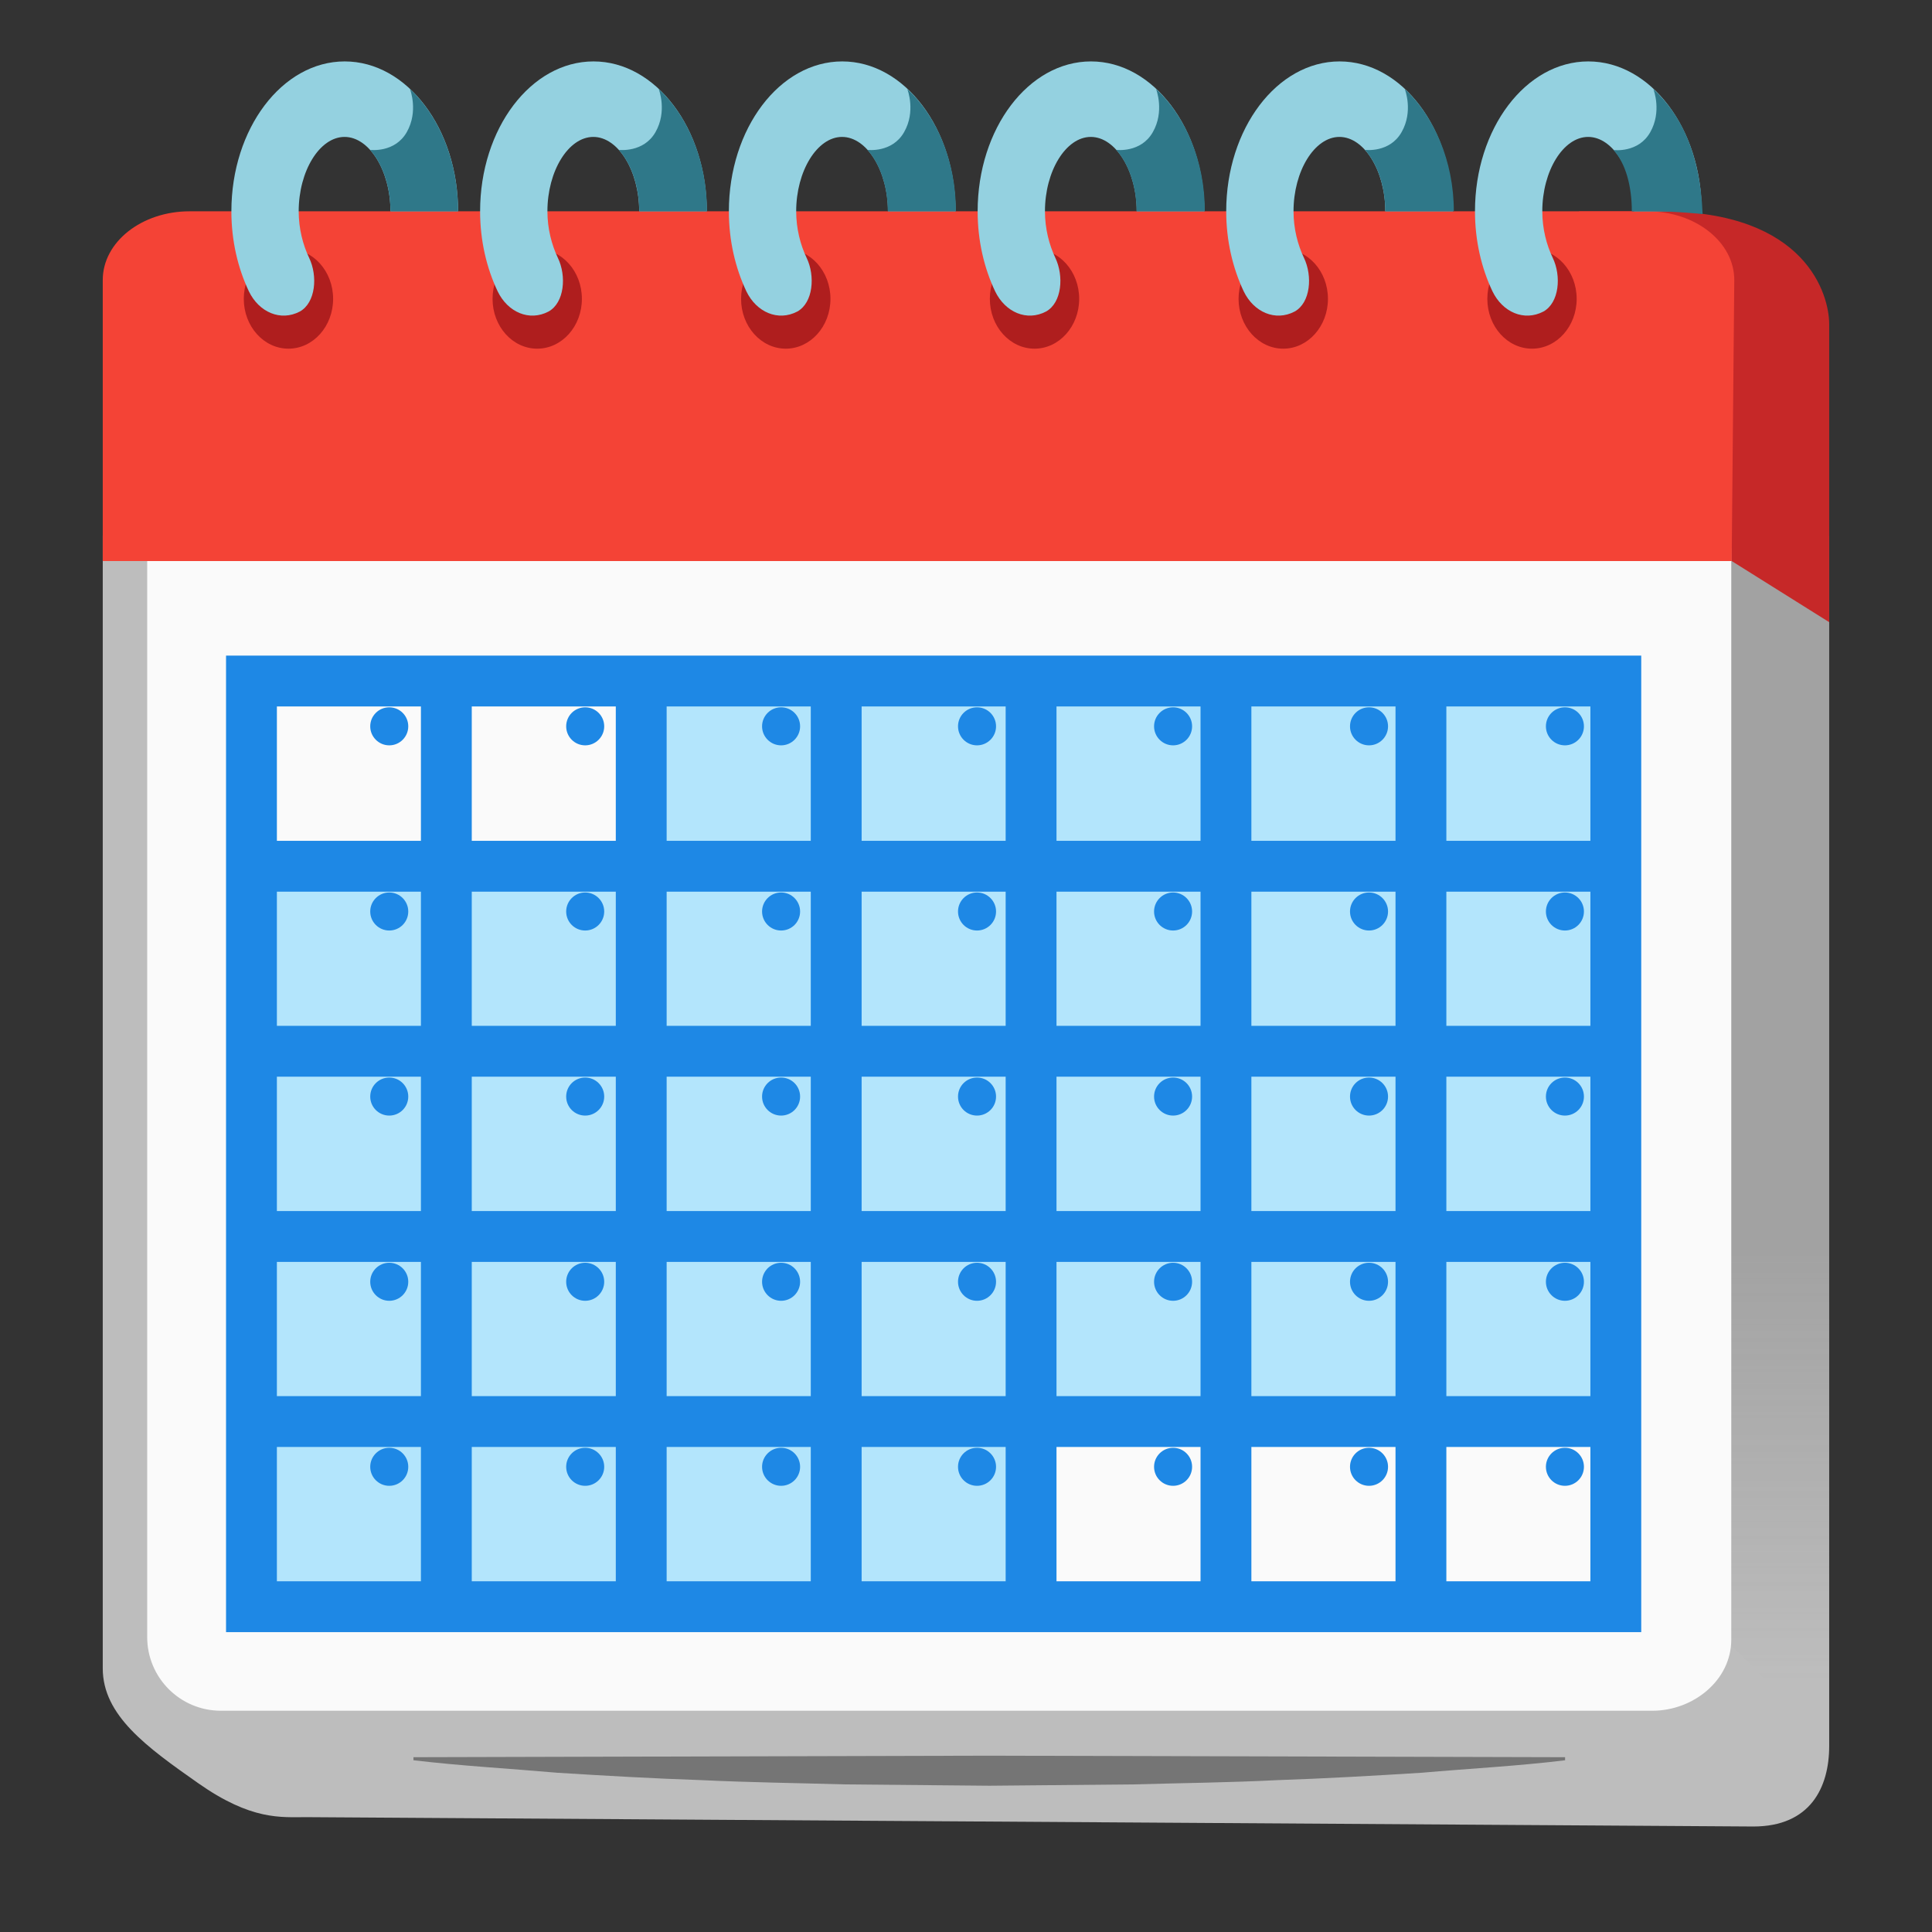 <?xml version="1.0" encoding="UTF-8"?> <svg xmlns="http://www.w3.org/2000/svg" width="38" height="38" viewBox="0 0 38 38" fill="none"><rect x="0" y="0" width="38" height="38" fill="#333333" stroke="none"/> <path d="M2.021 10.539V32.814C2.021 33.74 2.882 34.36 3.898 35.073C4.946 35.809 5.525 35.741 6.026 35.741L34.485 35.925C35.604 35.925 35.978 35.162 35.978 34.34V10.539H2.021Z" fill="#BDBDBD"></path> <path opacity="0.29" d="M35.979 34.337L33.52 31.81V10.539L35.979 12.029V34.337Z" fill="url(#paint0_linear_72_85)"></path> <path d="M35.978 12.237L34.06 11.035L31.059 4.156H32.674C35.538 4.156 35.978 5.81 35.978 6.374V12.237Z" fill="#C62828"></path> <path d="M2.895 10.786V32.199C2.895 33.001 3.545 33.648 4.343 33.648H32.502C33.303 33.648 34.052 33.051 34.052 32.249V10.786H2.895Z" fill="#FAFAFA"></path> <path d="M34.06 11.035H2.021V5.507C2.021 4.762 2.784 4.156 3.729 4.156H32.404C33.351 4.156 34.117 4.765 34.111 5.516L34.06 11.035Z" fill="#F44336"></path> <path d="M30.789 34.622C29.845 34.737 28.901 34.785 27.957 34.868C27.013 34.927 26.069 34.981 25.125 35.013C24.181 35.061 23.237 35.07 22.293 35.097L19.461 35.123L16.628 35.097C15.684 35.07 14.74 35.058 13.796 35.013C12.852 34.981 11.908 34.927 10.964 34.868C10.02 34.785 9.076 34.734 8.132 34.622V34.562L19.458 34.532L30.783 34.562V34.622H30.789Z" fill="#757575"></path> <path d="M12.606 13.383V16.981H4.798V31.602H20.28V27.96H31.781V13.383H12.606Z" fill="#B3E5FC"></path> <path d="M5.674 6.858C6.159 6.858 6.552 6.419 6.552 5.878C6.552 5.337 6.159 4.898 5.674 4.898C5.188 4.898 4.795 5.337 4.795 5.878C4.795 6.419 5.188 6.858 5.674 6.858Z" fill="#AF1E1E"></path> <path d="M6.08 5.071C5.958 4.815 5.875 4.498 5.875 4.156C5.875 3.364 6.287 2.693 6.777 2.693C7.267 2.693 7.68 3.364 7.68 4.156H9.01C9.01 2.532 8.009 1.208 6.78 1.208C5.551 1.208 4.551 2.529 4.551 4.156C4.551 4.735 4.678 5.272 4.895 5.73C5.094 6.142 5.519 6.326 5.896 6.128C6.21 5.955 6.252 5.427 6.08 5.071Z" fill="#94D1E0"></path> <path d="M9.01 4.156C9.01 3.162 8.633 2.283 8.063 1.749C8.069 1.766 8.232 2.191 8.001 2.598C7.766 3.013 7.279 2.948 7.279 2.948C7.52 3.215 7.68 3.66 7.68 4.156H9.01Z" fill="#2F7889"></path> <path d="M10.566 6.858C11.052 6.858 11.445 6.419 11.445 5.878C11.445 5.337 11.052 4.898 10.566 4.898C10.081 4.898 9.688 5.337 9.688 5.878C9.688 6.419 10.081 6.858 10.566 6.858Z" fill="#AF1E1E"></path> <path d="M10.972 5.071C10.851 4.815 10.767 4.498 10.767 4.156C10.767 3.364 11.18 2.693 11.67 2.693C12.16 2.693 12.572 3.364 12.572 4.156H13.902C13.902 2.532 12.902 1.208 11.673 1.208C10.444 1.208 9.443 2.529 9.443 4.156C9.443 4.735 9.571 5.272 9.788 5.73C9.987 6.142 10.411 6.326 10.788 6.128C11.103 5.955 11.145 5.427 10.972 5.071Z" fill="#94D1E0"></path> <path d="M12.956 1.749C12.962 1.766 13.125 2.191 12.893 2.598C12.659 3.01 12.172 2.948 12.172 2.948C12.412 3.215 12.573 3.66 12.573 4.156H13.906C13.906 3.162 13.526 2.283 12.956 1.749Z" fill="#2F7889"></path> <path d="M15.455 6.858C15.94 6.858 16.334 6.419 16.334 5.878C16.334 5.337 15.94 4.898 15.455 4.898C14.97 4.898 14.576 5.337 14.576 5.878C14.576 6.419 14.97 6.858 15.455 6.858Z" fill="#AF1E1E"></path> <path d="M15.865 5.071C15.743 4.815 15.66 4.498 15.66 4.156C15.66 3.364 16.073 2.693 16.562 2.693C17.052 2.693 17.465 3.364 17.465 4.156H18.795C18.795 2.532 17.794 1.208 16.566 1.208C15.336 1.208 14.336 2.529 14.336 4.156C14.336 4.735 14.464 5.272 14.68 5.73C14.879 6.142 15.304 6.326 15.681 6.128C15.995 5.955 16.037 5.427 15.865 5.071Z" fill="#94D1E0"></path> <path d="M17.845 1.749C17.851 1.766 18.015 2.191 17.783 2.598C17.548 3.013 17.061 2.948 17.061 2.948C17.302 3.215 17.462 3.66 17.462 4.156H18.801C18.804 3.162 18.418 2.283 17.845 1.749Z" fill="#2F7889"></path> <path d="M20.348 6.858C20.833 6.858 21.226 6.419 21.226 5.878C21.226 5.337 20.833 4.898 20.348 4.898C19.862 4.898 19.469 5.337 19.469 5.878C19.469 6.419 19.862 6.858 20.348 6.858Z" fill="#AF1E1E"></path> <path d="M20.757 5.071C20.636 4.815 20.553 4.498 20.553 4.156C20.553 3.364 20.965 2.693 21.455 2.693C21.945 2.693 22.358 3.364 22.358 4.156H23.688C23.688 2.532 22.687 1.208 21.458 1.208C20.229 1.208 19.229 2.529 19.229 4.156C19.229 4.735 19.356 5.272 19.573 5.73C19.772 6.142 20.196 6.326 20.573 6.128C20.888 5.955 20.927 5.427 20.757 5.071Z" fill="#94D1E0"></path> <path d="M22.738 1.749C22.744 1.766 22.907 2.191 22.675 2.598C22.441 3.013 21.954 2.948 21.954 2.948C22.195 3.215 22.355 3.66 22.355 4.156H23.697C23.7 3.162 23.311 2.283 22.738 1.749Z" fill="#2F7889"></path> <path d="M25.24 6.858C25.725 6.858 26.119 6.419 26.119 5.878C26.119 5.337 25.725 4.898 25.24 4.898C24.755 4.898 24.361 5.337 24.361 5.878C24.361 6.419 24.755 6.858 25.24 6.858Z" fill="#AF1E1E"></path> <path d="M25.647 5.071C25.525 4.815 25.442 4.498 25.442 4.156C25.442 3.364 25.855 2.693 26.345 2.693C26.835 2.693 27.247 3.364 27.247 4.156H28.577C28.577 2.532 27.577 1.208 26.348 1.208C25.119 1.208 24.118 2.529 24.118 4.156C24.118 4.735 24.246 5.272 24.462 5.73C24.661 6.142 25.086 6.326 25.463 6.128C25.778 5.955 25.819 5.427 25.647 5.071Z" fill="#94D1E0"></path> <path d="M27.63 1.749C27.636 1.766 27.8 2.191 27.568 2.598C27.334 3.013 26.847 2.948 26.847 2.948C27.087 3.215 27.247 3.66 27.247 4.156H28.595C28.595 3.162 28.2 2.283 27.63 1.749Z" fill="#2F7889"></path> <path d="M30.133 6.858C30.618 6.858 31.011 6.419 31.011 5.878C31.011 5.337 30.618 4.898 30.133 4.898C29.647 4.898 29.254 5.337 29.254 5.878C29.254 6.419 29.647 6.858 30.133 6.858Z" fill="#AF1E1E"></path> <path d="M30.54 5.071C30.418 4.815 30.335 4.498 30.335 4.156C30.335 3.364 30.747 2.693 31.237 2.693C31.727 2.693 32.14 3.364 32.14 4.156H33.47C33.47 2.532 32.469 1.208 31.24 1.208C30.011 1.208 29.011 2.529 29.011 4.156C29.011 4.735 29.138 5.272 29.355 5.73C29.554 6.142 29.979 6.326 30.356 6.128C30.67 5.955 30.712 5.427 30.54 5.071Z" fill="#94D1E0"></path> <path d="M33.488 4.21C33.443 3.016 33.057 2.25 32.52 1.752C32.526 1.769 32.689 2.194 32.458 2.601C32.223 3.016 31.736 2.951 31.736 2.951C31.977 3.218 32.096 3.663 32.096 4.159H32.55C32.927 4.153 33.488 4.21 33.488 4.21Z" fill="#2F7889"></path> <path d="M8.779 13.395V31.602M12.612 13.395V31.602M16.447 13.395V31.602M20.28 13.395V31.602M24.113 13.395V31.602M27.948 13.395V31.602M4.946 27.96H31.781M4.946 24.32H31.781M4.946 20.677H31.781M4.946 17.038H31.781M4.946 13.395V31.602H31.781V13.395H4.946Z" stroke="#1E88E5" stroke-miterlimit="10" stroke-linecap="square"></path> <path d="M30.78 14.66C30.987 14.66 31.154 14.492 31.154 14.286C31.154 14.079 30.987 13.912 30.78 13.912C30.574 13.912 30.406 14.079 30.406 14.286C30.406 14.492 30.574 14.66 30.78 14.66Z" fill="#1E88E5"></path> <path d="M26.927 14.66C27.133 14.66 27.301 14.492 27.301 14.286C27.301 14.079 27.133 13.912 26.927 13.912C26.72 13.912 26.553 14.079 26.553 14.286C26.553 14.492 26.72 14.66 26.927 14.66Z" fill="#1E88E5"></path> <path d="M23.073 14.66C23.28 14.66 23.447 14.492 23.447 14.286C23.447 14.079 23.28 13.912 23.073 13.912C22.867 13.912 22.699 14.079 22.699 14.286C22.699 14.492 22.867 14.66 23.073 14.66Z" fill="#1E88E5"></path> <path d="M19.217 14.66C19.423 14.66 19.591 14.492 19.591 14.286C19.591 14.079 19.423 13.912 19.217 13.912C19.01 13.912 18.843 14.079 18.843 14.286C18.843 14.492 19.01 14.66 19.217 14.66Z" fill="#1E88E5"></path> <path d="M15.363 14.66C15.57 14.66 15.737 14.492 15.737 14.286C15.737 14.079 15.57 13.912 15.363 13.912C15.157 13.912 14.989 14.079 14.989 14.286C14.989 14.492 15.157 14.66 15.363 14.66Z" fill="#1E88E5"></path> <path d="M11.51 14.66C11.716 14.66 11.884 14.492 11.884 14.286C11.884 14.079 11.716 13.912 11.51 13.912C11.303 13.912 11.136 14.079 11.136 14.286C11.136 14.492 11.303 14.66 11.51 14.66Z" fill="#1E88E5"></path> <path d="M7.656 14.66C7.863 14.66 8.03 14.492 8.03 14.286C8.03 14.079 7.863 13.912 7.656 13.912C7.45 13.912 7.282 14.079 7.282 14.286C7.282 14.492 7.45 14.66 7.656 14.66Z" fill="#1E88E5"></path> <path d="M30.78 18.302C30.987 18.302 31.154 18.135 31.154 17.928C31.154 17.722 30.987 17.554 30.78 17.554C30.574 17.554 30.406 17.722 30.406 17.928C30.406 18.135 30.574 18.302 30.78 18.302Z" fill="#1E88E5"></path> <path d="M26.927 18.302C27.133 18.302 27.301 18.135 27.301 17.928C27.301 17.722 27.133 17.554 26.927 17.554C26.72 17.554 26.553 17.722 26.553 17.928C26.553 18.135 26.72 18.302 26.927 18.302Z" fill="#1E88E5"></path> <path d="M23.073 18.302C23.28 18.302 23.447 18.135 23.447 17.928C23.447 17.722 23.28 17.554 23.073 17.554C22.867 17.554 22.699 17.722 22.699 17.928C22.699 18.135 22.867 18.302 23.073 18.302Z" fill="#1E88E5"></path> <path d="M19.217 18.302C19.423 18.302 19.591 18.135 19.591 17.928C19.591 17.722 19.423 17.554 19.217 17.554C19.01 17.554 18.843 17.722 18.843 17.928C18.843 18.135 19.01 18.302 19.217 18.302Z" fill="#1E88E5"></path> <path d="M15.363 18.302C15.57 18.302 15.737 18.135 15.737 17.928C15.737 17.722 15.57 17.554 15.363 17.554C15.157 17.554 14.989 17.722 14.989 17.928C14.989 18.135 15.157 18.302 15.363 18.302Z" fill="#1E88E5"></path> <path d="M11.51 18.302C11.716 18.302 11.884 18.135 11.884 17.928C11.884 17.722 11.716 17.554 11.51 17.554C11.303 17.554 11.136 17.722 11.136 17.928C11.136 18.135 11.303 18.302 11.51 18.302Z" fill="#1E88E5"></path> <path d="M7.656 18.302C7.863 18.302 8.03 18.135 8.03 17.928C8.03 17.722 7.863 17.554 7.656 17.554C7.45 17.554 7.282 17.722 7.282 17.928C7.282 18.135 7.45 18.302 7.656 18.302Z" fill="#1E88E5"></path> <path d="M30.78 21.942C30.987 21.942 31.154 21.775 31.154 21.568C31.154 21.361 30.987 21.194 30.78 21.194C30.574 21.194 30.406 21.361 30.406 21.568C30.406 21.775 30.574 21.942 30.78 21.942Z" fill="#1E88E5"></path> <path d="M26.927 21.942C27.133 21.942 27.301 21.775 27.301 21.568C27.301 21.361 27.133 21.194 26.927 21.194C26.72 21.194 26.553 21.361 26.553 21.568C26.553 21.775 26.72 21.942 26.927 21.942Z" fill="#1E88E5"></path> <path d="M23.073 21.942C23.28 21.942 23.447 21.775 23.447 21.568C23.447 21.361 23.28 21.194 23.073 21.194C22.867 21.194 22.699 21.361 22.699 21.568C22.699 21.775 22.867 21.942 23.073 21.942Z" fill="#1E88E5"></path> <path d="M19.217 21.942C19.423 21.942 19.591 21.775 19.591 21.568C19.591 21.361 19.423 21.194 19.217 21.194C19.01 21.194 18.843 21.361 18.843 21.568C18.843 21.775 19.01 21.942 19.217 21.942Z" fill="#1E88E5"></path> <path d="M15.363 21.942C15.57 21.942 15.737 21.775 15.737 21.568C15.737 21.361 15.57 21.194 15.363 21.194C15.157 21.194 14.989 21.361 14.989 21.568C14.989 21.775 15.157 21.942 15.363 21.942Z" fill="#1E88E5"></path> <path d="M11.51 21.942C11.716 21.942 11.884 21.775 11.884 21.568C11.884 21.361 11.716 21.194 11.51 21.194C11.303 21.194 11.136 21.361 11.136 21.568C11.136 21.775 11.303 21.942 11.51 21.942Z" fill="#1E88E5"></path> <path d="M7.656 21.942C7.863 21.942 8.03 21.775 8.03 21.568C8.03 21.361 7.863 21.194 7.656 21.194C7.45 21.194 7.282 21.361 7.282 21.568C7.282 21.775 7.45 21.942 7.656 21.942Z" fill="#1E88E5"></path> <path d="M30.78 29.224C30.987 29.224 31.154 29.057 31.154 28.85C31.154 28.644 30.987 28.476 30.78 28.476C30.574 28.476 30.406 28.644 30.406 28.85C30.406 29.057 30.574 29.224 30.78 29.224Z" fill="#1E88E5"></path> <path d="M26.927 29.224C27.133 29.224 27.301 29.057 27.301 28.85C27.301 28.644 27.133 28.476 26.927 28.476C26.72 28.476 26.553 28.644 26.553 28.85C26.553 29.057 26.72 29.224 26.927 29.224Z" fill="#1E88E5"></path> <path d="M23.073 29.224C23.28 29.224 23.447 29.057 23.447 28.85C23.447 28.644 23.28 28.476 23.073 28.476C22.867 28.476 22.699 28.644 22.699 28.85C22.699 29.057 22.867 29.224 23.073 29.224Z" fill="#1E88E5"></path> <path d="M19.217 29.224C19.423 29.224 19.591 29.057 19.591 28.85C19.591 28.644 19.423 28.476 19.217 28.476C19.01 28.476 18.843 28.644 18.843 28.85C18.843 29.057 19.01 29.224 19.217 29.224Z" fill="#1E88E5"></path> <path d="M15.363 29.224C15.57 29.224 15.737 29.057 15.737 28.85C15.737 28.644 15.57 28.476 15.363 28.476C15.157 28.476 14.989 28.644 14.989 28.85C14.989 29.057 15.157 29.224 15.363 29.224Z" fill="#1E88E5"></path> <path d="M11.51 29.224C11.716 29.224 11.884 29.057 11.884 28.85C11.884 28.644 11.716 28.476 11.51 28.476C11.303 28.476 11.136 28.644 11.136 28.85C11.136 29.057 11.303 29.224 11.51 29.224Z" fill="#1E88E5"></path> <path d="M7.656 29.224C7.863 29.224 8.03 29.057 8.03 28.85C8.03 28.644 7.863 28.476 7.656 28.476C7.45 28.476 7.282 28.644 7.282 28.85C7.282 29.057 7.45 29.224 7.656 29.224Z" fill="#1E88E5"></path> <path d="M30.78 25.585C30.987 25.585 31.154 25.417 31.154 25.211C31.154 25.004 30.987 24.837 30.78 24.837C30.574 24.837 30.406 25.004 30.406 25.211C30.406 25.417 30.574 25.585 30.78 25.585Z" fill="#1E88E5"></path> <path d="M26.927 25.585C27.133 25.585 27.301 25.417 27.301 25.211C27.301 25.004 27.133 24.837 26.927 24.837C26.72 24.837 26.553 25.004 26.553 25.211C26.553 25.417 26.72 25.585 26.927 25.585Z" fill="#1E88E5"></path> <path d="M23.073 25.585C23.28 25.585 23.447 25.417 23.447 25.211C23.447 25.004 23.28 24.837 23.073 24.837C22.867 24.837 22.699 25.004 22.699 25.211C22.699 25.417 22.867 25.585 23.073 25.585Z" fill="#1E88E5"></path> <path d="M19.217 25.585C19.423 25.585 19.591 25.417 19.591 25.211C19.591 25.004 19.423 24.837 19.217 24.837C19.01 24.837 18.843 25.004 18.843 25.211C18.843 25.417 19.01 25.585 19.217 25.585Z" fill="#1E88E5"></path> <path d="M15.363 25.585C15.57 25.585 15.737 25.417 15.737 25.211C15.737 25.004 15.57 24.837 15.363 24.837C15.157 24.837 14.989 25.004 14.989 25.211C14.989 25.417 15.157 25.585 15.363 25.585Z" fill="#1E88E5"></path> <path d="M11.51 25.585C11.716 25.585 11.884 25.417 11.884 25.211C11.884 25.004 11.716 24.837 11.51 24.837C11.303 24.837 11.136 25.004 11.136 25.211C11.136 25.417 11.303 25.585 11.51 25.585Z" fill="#1E88E5"></path> <path d="M7.656 25.585C7.863 25.585 8.03 25.417 8.03 25.211C8.03 25.004 7.863 24.837 7.656 24.837C7.45 24.837 7.282 25.004 7.282 25.211C7.282 25.417 7.45 25.585 7.656 25.585Z" fill="#1E88E5"></path> <defs> <linearGradient id="paint0_linear_72_85" x1="34.75" y1="20.375" x2="34.75" y2="33.058" gradientUnits="userSpaceOnUse"> <stop offset="0.337" stop-color="#616161"></stop> <stop offset="1" stop-color="#616161" stop-opacity="0"></stop> </linearGradient> </defs> </svg> 